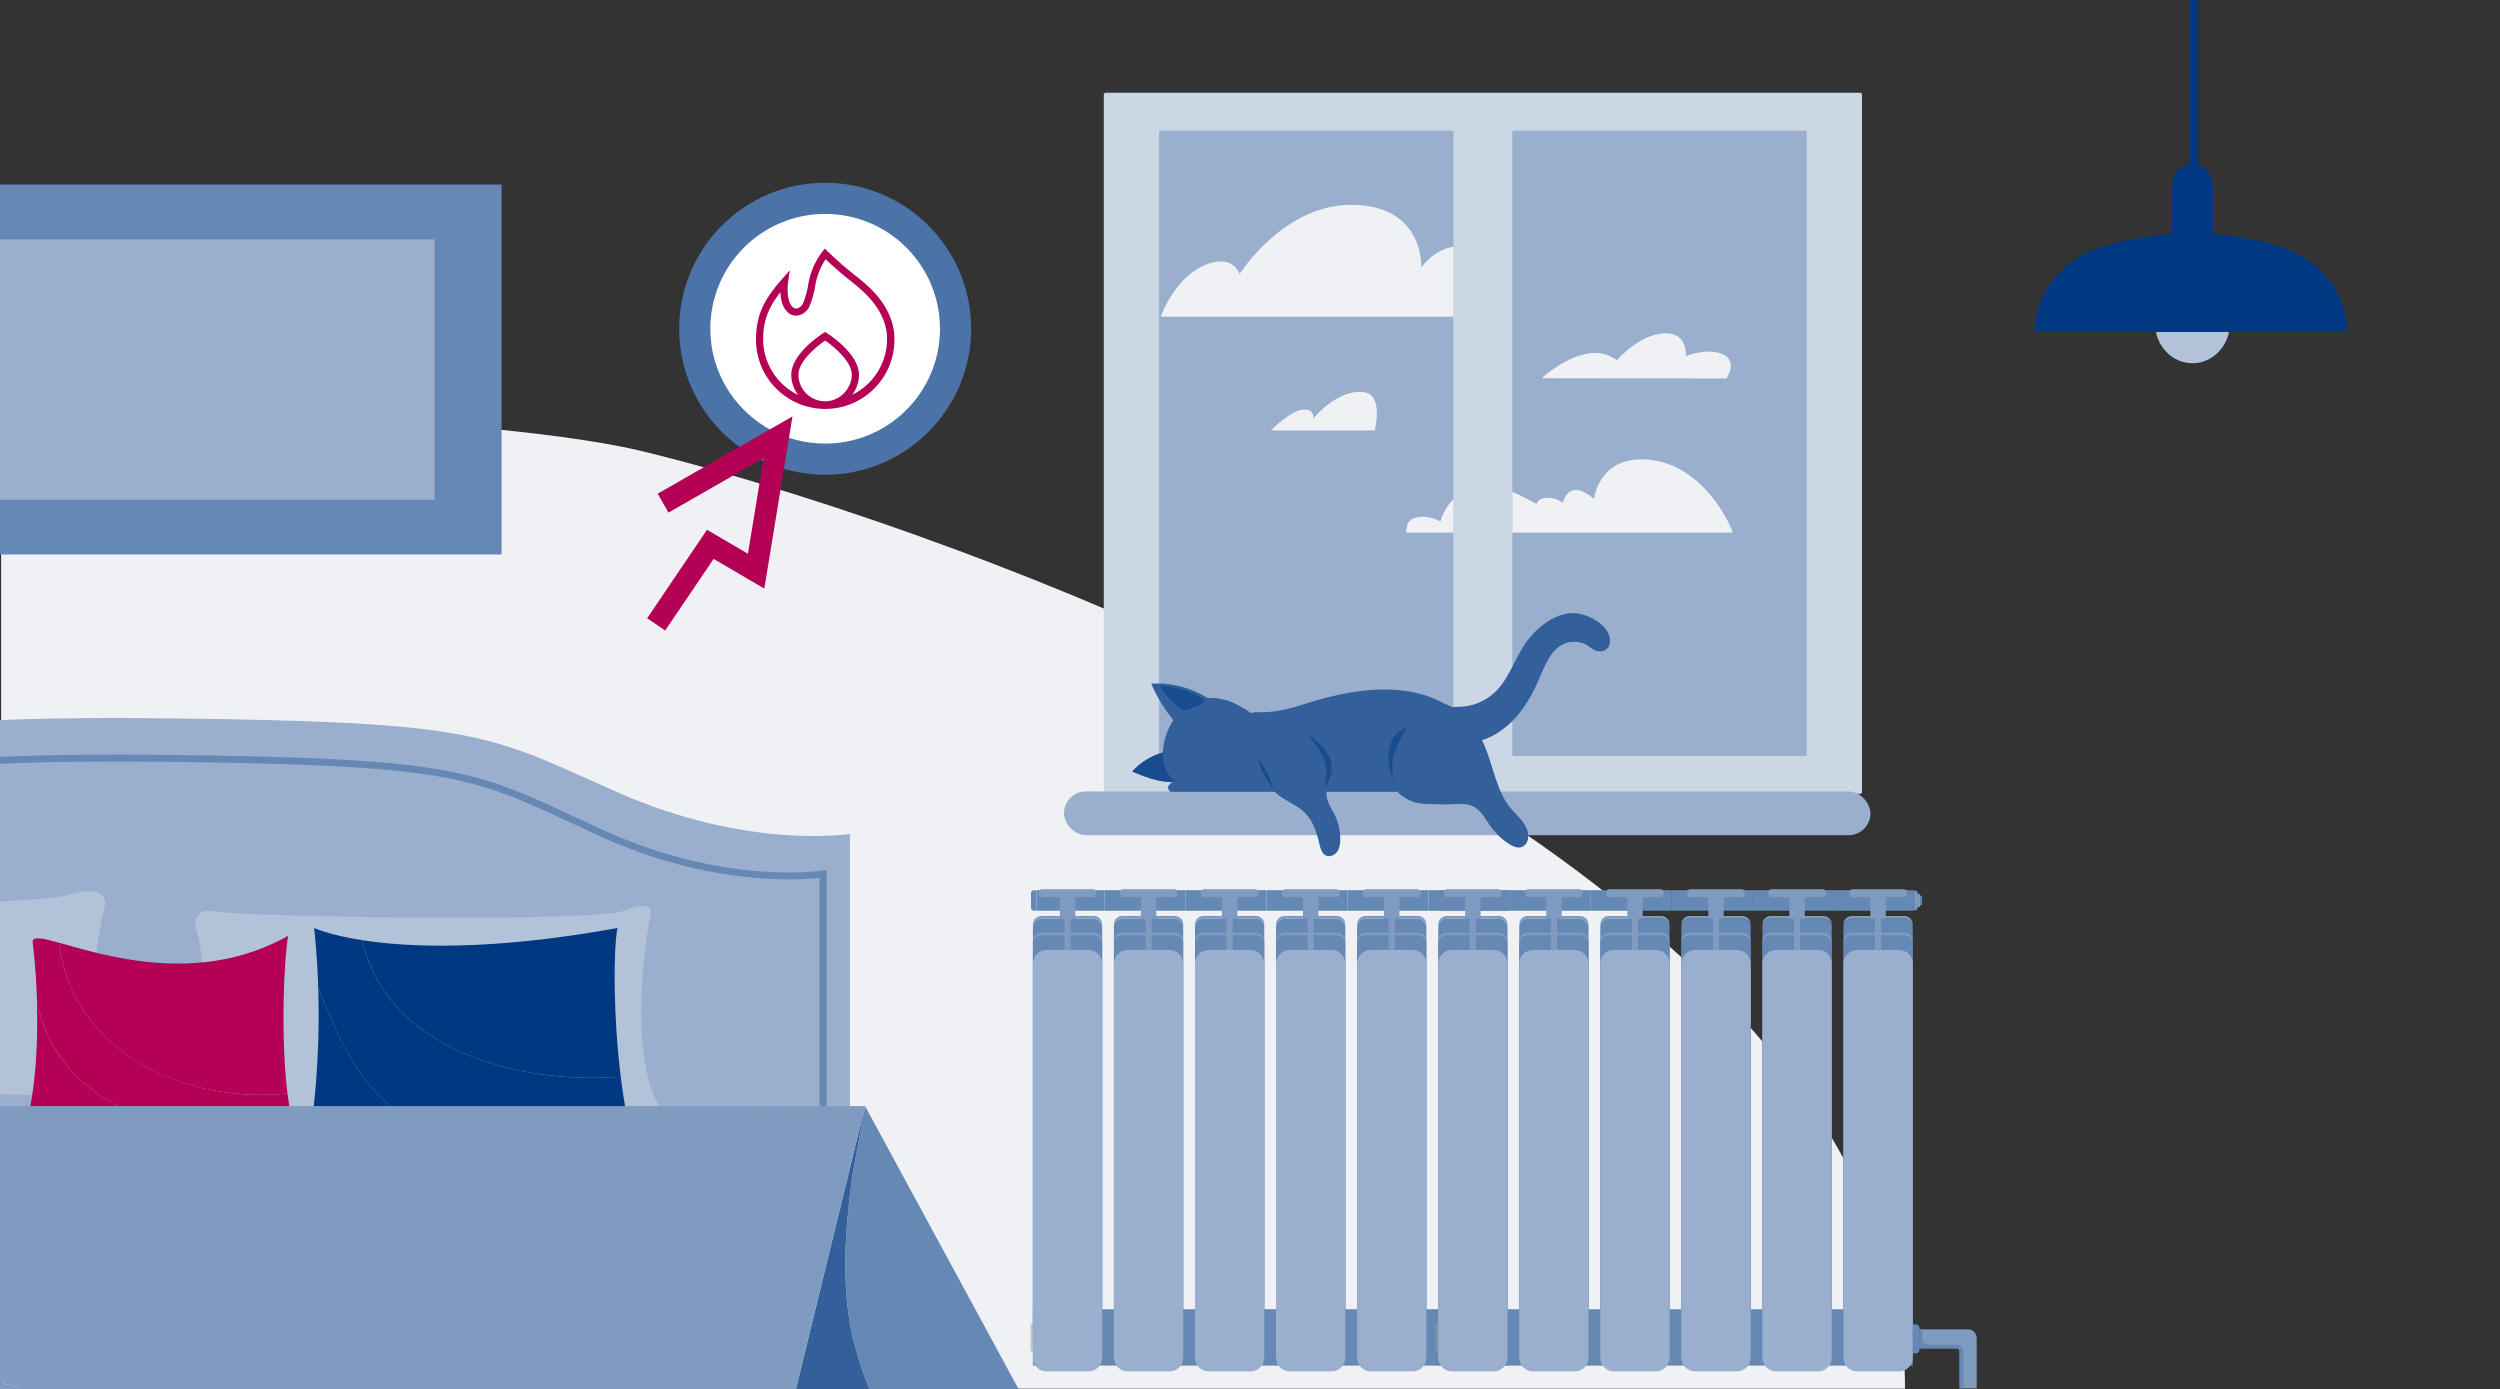 <?xml version="1.0" encoding="UTF-8"?>
<svg xmlns="http://www.w3.org/2000/svg" viewBox="0 0 646 359">
  <rect x="0" y="0" width="646" height="359" fill="#333333" stroke="none"/>
  <defs>
    <style>
      .cls-1 {
        fill: none;
      }

      .cls-2 {
        fill: #003882;
      }

      .cls-3 {
        fill: #99afcd;
      }

      .cls-4 {
        fill: #003882;
      }

      .cls-5 {
        fill: #b2c3d9;
      }

      .cls-6 {
        fill: #7f9bc0;
      }

      .cls-7 {
        fill: #b40055;
      }

      .cls-8 {
        fill: #b40055;
      }

      .cls-9 {
        fill: #33609b;
      }

      .cls-10 {
        fill: #194c8e;
      }

      .cls-11 {
        fill: #ccd7e6;
      }

      .cls-12 {
        fill: #fff;
      }

      .cls-13 {
        fill-rule: evenodd;
      }

      .cls-13, .cls-14 {
        fill: #eff1f4;
      }

      .cls-15 {
        fill: #f2f2f2;
      }

      .cls-16 {
        fill: #4c73a7;
      }

      .cls-17 {
        fill: #6688b4;
      }

      .cls-18 {
        fill: #8ca5a5;
        opacity: .5;
      }
    </style>
  </defs>
  <g id="Ebene_1" data-name="Ebene 1">
    <path class="cls-14" d="M.29,104.51c4.39.08,10.47.21,17.75.4,4.85.13,10.23.28,16,.47,5.05.16,10.39.35,15.93.57,1.54.06,3.1.12,4.66.19,2.92.12,5.9.25,8.91.39.91.04,1.83.09,2.75.13.55.03,1.1.05,1.65.08.17,0,.35.01.52.02,6.71.33,13.55.7,20.37,1.11,1.51.09,3.02.18,4.53.28.11,0,.22.01.33.02,8.44.54,16.8,1.16,24.81,1.86.24.02.48.04.72.06,18.59,1.64,35.22,3.75,46.43,6.43,15.85,3.8,41.56,11.19,71.78,22.02,101.8,36.47,254.82,111.93,254.82,220.29H.29V104.51s0,0,0,0Z"/>
    <g>
      <g>
        <rect class="cls-11" x="285.22" y="23.96" width="195.92" height="181.16" rx=".49" ry=".49" transform="translate(766.36 229.09) rotate(180)"/>
        <g>
          <rect class="cls-3" x="299.5" y="33.76" width="76.07" height="161.58" rx=".27" ry=".27" transform="translate(675.08 229.09) rotate(180)"/>
          <rect class="cls-3" x="390.79" y="33.76" width="76.07" height="161.58" rx=".27" ry=".27" transform="translate(857.64 229.09) rotate(180)"/>
        </g>
        <g>
          <g>
            <path class="cls-13" d="M375.57,128.99c-2.63,2.62-3.37,5.76-3.37,5.76,0,0-2.87-1.64-5.71-1.13-3.15.56-2.98,2.42-3.14,4h12.22"/>
            <path class="cls-13" d="M390.79,137.62h56.92c.23-.17-7.45-19.43-24.24-18.91-10.45.32-11.6,10.24-11.6,10.24,0,0-2.75-2.72-5.19-2.27-2.33.43-2.83,3.3-2.83,3.3,0,0-1.77-1.49-4.14-1.37-2.44.13-2.66,1.65-2.66,1.68,0,0-2.81-1.78-6.26-3.16"/>
          </g>
          <path class="cls-13" d="M398.4,97.73s7.94-7.46,15.1-6.43c2.54.36,4.32,1.79,4.32,1.79,0,0,6.48-7.65,13.53-6.91,4.78.5,4.25,5.86,4.25,5.86,0,0,4.95-2.07,8.96-.74,4.89,1.63,1.59,6.5,1.59,6.5l-47.76-.07Z"/>
          <path class="cls-13" d="M375.57,81.82h-75.62s3.71-10.83,12.45-13.72c6.48-2.14,7.91,2.71,7.91,2.71,0,0,11.52-18.4,29.68-17.87,18.15.53,17.27,16.17,17.27,16.17,0,0,3.25-4.68,8.31-5.34"/>
          <path class="cls-13" d="M328.38,111.23s5.27-5.34,8.5-5.4c3.03-.05,2.44,2.34,2.44,2.34,0,0,6.39-7.87,13.26-6.82,5.02.77,2.65,9.88,2.65,9.88h-26.85Z"/>
        </g>
      </g>
      <rect class="cls-3" x="274.94" y="204.52" width="208.38" height="11.29" rx="5.64" ry="5.64"/>
    </g>
    <g>
      <g>
        <rect class="cls-17" x="266.9" y="338.3" width="122.62" height="14.57" transform="translate(656.42 691.17) rotate(-180)"/>
        <path class="cls-17" d="M369.51,230.03h20.58v5.3h-20.58c-.2,0-.36-.16-.36-.36v-4.58c0-.2.16-.36.36-.36Z" transform="translate(759.25 465.36) rotate(-180)"/>
        <path class="cls-6" d="M390.46,230.17h.22v5.01h-.22c-.2,0-.37-.17-.37-.37v-4.27c0-.2.17-.37.37-.37Z" transform="translate(780.78 465.36) rotate(-180)"/>
        <rect class="cls-6" x="390.69" y="230.91" width=".15" height="3.53" transform="translate(781.53 465.36) rotate(180)"/>
        <g>
          <rect class="cls-17" x="348.21" y="230.03" width="20.94" height="5.3" transform="translate(717.36 465.36) rotate(-180)"/>
          <rect class="cls-6" x="357.63" y="231.81" width="3.99" height="7.19" transform="translate(719.25 470.81) rotate(-180)"/>
          <g>
            <path class="cls-6" d="M350.67,238.85v.7c0-1.2.97-2.17,2.17-2.17h13.56c1.2,0,2.17.97,2.17,2.17v-.7c0-1.2-.97-2.17-2.17-2.17h-13.56c-1.2,0-2.17.97-2.17,2.17Z"/>
            <rect class="cls-17" x="350.67" y="237.39" width="17.9" height="108.19" rx="2.17" ry="2.17"/>
          </g>
          <g>
            <path class="cls-6" d="M350.67,243.19v.7c0-1.2.97-2.17,2.17-2.17h13.56c1.2,0,2.17.97,2.17,2.17v-.7c0-1.2-.97-2.17-2.17-2.17h-13.56c-1.2,0-2.17.97-2.17,2.17Z"/>
            <rect class="cls-17" x="350.67" y="241.73" width="17.9" height="108.19" rx="2.17" ry="2.17"/>
          </g>
          <path class="cls-3" d="M354.23,245.47h10.79c1.96,0,3.56,1.59,3.56,3.56v101.79c0,1.96-1.59,3.56-3.56,3.56h-10.79c-1.96,0-3.56-1.59-3.56-3.56v-101.79c0-1.96,1.59-3.56,3.56-3.56Z" transform="translate(719.25 599.84) rotate(-180)"/>
          <rect class="cls-6" x="358.83" y="230.97" width="1.59" height="14.5" transform="translate(719.25 476.44) rotate(-180)"/>
          <path class="cls-6" d="M353.02,229.77h13.21c.47,0,.85.38.85.85v.38c0,.47-.38.85-.85.85h-13.21c-.47,0-.85-.38-.85-.85v-.38c0-.47.38-.85.85-.85Z" transform="translate(719.25 461.62) rotate(-180)"/>
        </g>
        <g>
          <rect class="cls-17" x="327.26" y="230.03" width="20.94" height="5.3" transform="translate(675.47 465.36) rotate(-180)"/>
          <rect class="cls-6" x="336.68" y="231.81" width="3.99" height="7.19" transform="translate(677.36 470.81) rotate(-180)"/>
          <g>
            <path class="cls-6" d="M329.73,238.85v.7c0-1.2.97-2.17,2.17-2.17h13.56c1.2,0,2.17.97,2.17,2.17v-.7c0-1.2-.97-2.17-2.17-2.17h-13.56c-1.2,0-2.17.97-2.17,2.17Z"/>
            <rect class="cls-17" x="329.73" y="237.39" width="17.9" height="108.19" rx="2.17" ry="2.17"/>
          </g>
          <g>
            <path class="cls-6" d="M329.73,243.19v.7c0-1.2.97-2.17,2.17-2.17h13.56c1.2,0,2.17.97,2.17,2.17v-.7c0-1.2-.97-2.17-2.17-2.17h-13.56c-1.2,0-2.17.97-2.17,2.17Z"/>
            <rect class="cls-17" x="329.73" y="241.73" width="17.9" height="108.19" rx="2.17" ry="2.17"/>
          </g>
          <path class="cls-3" d="M333.29,245.47h10.79c1.96,0,3.56,1.59,3.56,3.56v101.79c0,1.96-1.59,3.56-3.56,3.56h-10.79c-1.96,0-3.56-1.59-3.56-3.56v-101.79c0-1.96,1.59-3.56,3.56-3.56Z" transform="translate(677.36 599.84) rotate(-180)"/>
          <rect class="cls-6" x="337.88" y="230.97" width="1.59" height="14.5" transform="translate(677.36 476.44) rotate(-180)"/>
          <path class="cls-6" d="M332.07,229.77h13.21c.47,0,.85.38.85.85v.38c0,.47-.38.85-.85.85h-13.21c-.47,0-.85-.38-.85-.85v-.38c0-.47.38-.85.85-.85Z" transform="translate(677.36 461.62) rotate(-180)"/>
        </g>
        <g>
          <rect class="cls-17" x="306.32" y="230.03" width="20.94" height="5.3" transform="translate(633.58 465.36) rotate(-180)"/>
          <rect class="cls-6" x="315.74" y="231.81" width="3.99" height="7.19" transform="translate(635.47 470.81) rotate(-180)"/>
          <g>
            <path class="cls-6" d="M308.79,238.85v.7c0-1.2.97-2.17,2.17-2.17h13.56c1.2,0,2.17.97,2.17,2.17v-.7c0-1.2-.97-2.17-2.17-2.17h-13.56c-1.2,0-2.17.97-2.17,2.17Z"/>
            <path class="cls-17" d="M310.96,237.39h13.56c1.2,0,2.17.97,2.17,2.17v103.86c0,1.2-.97,2.17-2.17,2.17h-13.56c-1.2,0-2.17-.97-2.17-2.17v-103.86c0-1.2.97-2.17,2.17-2.17Z"/>
          </g>
          <g>
            <path class="cls-6" d="M308.79,243.19v.7c0-1.2.97-2.17,2.17-2.17h13.56c1.2,0,2.17.97,2.17,2.17v-.7c0-1.2-.97-2.17-2.17-2.17h-13.56c-1.2,0-2.17.97-2.17,2.17Z"/>
            <path class="cls-17" d="M310.96,241.73h13.56c1.2,0,2.17.97,2.17,2.17v103.86c0,1.2-.97,2.17-2.17,2.17h-13.56c-1.2,0-2.17-.97-2.17-2.17v-103.86c0-1.2.97-2.17,2.17-2.17Z"/>
          </g>
          <path class="cls-3" d="M312.34,245.47h10.79c1.96,0,3.56,1.59,3.56,3.56v101.79c0,1.96-1.59,3.56-3.56,3.56h-10.79c-1.96,0-3.56-1.59-3.56-3.56v-101.79c0-1.96,1.59-3.56,3.56-3.56Z" transform="translate(635.47 599.84) rotate(-180)"/>
          <rect class="cls-6" x="316.94" y="230.97" width="1.59" height="14.5" transform="translate(635.47 476.44) rotate(-180)"/>
          <path class="cls-6" d="M311.13,229.77h13.21c.47,0,.85.38.85.85v.38c0,.47-.38.85-.85.85h-13.21c-.47,0-.85-.38-.85-.85v-.38c0-.47.38-.85.85-.85Z" transform="translate(635.47 461.62) rotate(-180)"/>
        </g>
        <g>
          <rect class="cls-17" x="285.38" y="230.03" width="20.94" height="5.3" transform="translate(591.7 465.36) rotate(-180)"/>
          <rect class="cls-6" x="294.8" y="231.81" width="3.99" height="7.19" transform="translate(593.59 470.81) rotate(-180)"/>
          <g>
            <path class="cls-6" d="M287.84,238.85v.7c0-1.2.97-2.17,2.17-2.17h13.56c1.2,0,2.17.97,2.17,2.17v-.7c0-1.2-.97-2.17-2.17-2.17h-13.56c-1.2,0-2.17.97-2.17,2.17Z"/>
            <path class="cls-17" d="M290.01,237.39h13.56c1.2,0,2.17.97,2.17,2.17v103.86c0,1.2-.97,2.17-2.17,2.17h-13.56c-1.2,0-2.17-.97-2.17-2.17v-103.86c0-1.2.97-2.17,2.17-2.17Z"/>
          </g>
          <g>
            <path class="cls-6" d="M287.84,243.19v.7c0-1.2.97-2.17,2.17-2.17h13.56c1.2,0,2.17.97,2.17,2.17v-.7c0-1.2-.97-2.17-2.17-2.17h-13.56c-1.2,0-2.17.97-2.17,2.17Z"/>
            <path class="cls-17" d="M290.01,241.73h13.56c1.2,0,2.17.97,2.17,2.17v103.86c0,1.2-.97,2.17-2.17,2.17h-13.56c-1.2,0-2.17-.97-2.17-2.17v-103.86c0-1.2.97-2.17,2.17-2.17Z"/>
          </g>
          <path class="cls-3" d="M291.4,245.47h10.79c1.96,0,3.56,1.59,3.56,3.56v101.79c0,1.96-1.59,3.56-3.56,3.56h-10.79c-1.96,0-3.56-1.59-3.56-3.56v-101.79c0-1.96,1.59-3.56,3.56-3.56Z" transform="translate(593.59 599.84) rotate(-180)"/>
          <rect class="cls-6" x="296" y="230.97" width="1.59" height="14.5" transform="translate(593.59 476.44) rotate(-180)"/>
          <path class="cls-6" d="M290.19,229.77h13.21c.47,0,.85.38.85.85v.38c0,.47-.38.85-.85.85h-13.21c-.47,0-.85-.38-.85-.85v-.38c0-.47.38-.85.85-.85Z" transform="translate(593.59 461.62) rotate(-180)"/>
        </g>
        <g>
          <rect class="cls-17" x="267.88" y="230.03" width="17.49" height="5.3" transform="translate(553.26 465.36) rotate(-180)"/>
          <rect class="cls-6" x="273.85" y="231.81" width="3.99" height="7.19" transform="translate(551.7 470.81) rotate(-180)"/>
          <g>
            <path class="cls-6" d="M266.9,238.85v.7c0-1.2.97-2.17,2.17-2.17h13.56c1.2,0,2.17.97,2.17,2.17v-.7c0-1.2-.97-2.17-2.17-2.17h-13.56c-1.2,0-2.17.97-2.17,2.17Z"/>
            <rect class="cls-17" x="266.9" y="237.39" width="17.9" height="108.19" rx="2.17" ry="2.17"/>
          </g>
          <g>
            <path class="cls-6" d="M266.9,243.19v.7c0-1.2.97-2.17,2.17-2.17h13.56c1.2,0,2.17.97,2.17,2.17v-.7c0-1.2-.97-2.17-2.17-2.17h-13.56c-1.2,0-2.17.97-2.17,2.17Z"/>
            <rect class="cls-17" x="266.9" y="241.73" width="17.9" height="108.19" rx="2.17" ry="2.17"/>
          </g>
          <path class="cls-3" d="M270.46,245.47h10.79c1.96,0,3.56,1.59,3.56,3.56v101.79c0,1.96-1.59,3.56-3.56,3.56h-10.79c-1.96,0-3.56-1.59-3.56-3.56v-101.79c0-1.96,1.59-3.56,3.56-3.56Z" transform="translate(551.7 599.84) rotate(-180)"/>
          <rect class="cls-6" x="275.05" y="230.97" width="1.59" height="14.5" transform="translate(551.7 476.44) rotate(-180)"/>
          <path class="cls-6" d="M269.24,229.77h13.21c.47,0,.85.38.85.85v.38c0,.47-.38.85-.85.85h-13.21c-.47,0-.85-.38-.85-.85v-.38c0-.47.38-.85.85-.85Z" transform="translate(551.7 461.62) rotate(-180)"/>
        </g>
        <path class="cls-18" d="M266.22,341.93h.36c.18,0,.32.14.32.32v6.66c0,.18-.14.32-.32.32h-.36v-7.3h0Z" transform="translate(533.12 691.17) rotate(-180)"/>
        <path class="cls-15" d="M264.49,342.23h.88c.47,0,.85.38.85.85v5c0,.47-.38.85-.85.85h-.88v-6.7h0Z" transform="translate(530.71 691.17) rotate(-180)"/>
        <path class="cls-17" d="M389.52,342.23h.84c.5,0,.9.4.9.9v5.68c0,.5-.4.9-.9.9h-.84v-7.48h0Z"/>
        <path class="cls-17" d="M266.42,230.05h.69c.37,0,.67.3.67.67v3.92c0,.37-.3.67-.67.67h-.69v-5.26h0Z" transform="translate(534.19 465.36) rotate(-180)"/>
        <rect class="cls-6" x="390.09" y="230.17" width=".12" height="5.01" transform="translate(780.31 465.36) rotate(-180)"/>
        <rect class="cls-17" x="267.78" y="230.03" width=".11" height="5.3" transform="translate(535.66 465.36) rotate(180)"/>
      </g>
      <g>
        <rect class="cls-17" x="371.64" y="338.3" width="122.62" height="14.57" transform="translate(865.89 691.17) rotate(-180)"/>
        <path class="cls-17" d="M474.25,230.03h20.58v5.3h-20.58c-.2,0-.36-.16-.36-.36v-4.58c0-.2.16-.36.36-.36Z" transform="translate(968.72 465.36) rotate(-180)"/>
        <rect class="cls-6" x="483.31" y="231.81" width="3.99" height="7.19" transform="translate(970.61 470.82) rotate(-180)"/>
        <g>
          <path class="cls-6" d="M476.35,238.86v.7c0-1.2.97-2.17,2.17-2.17h13.56c1.2,0,2.17.97,2.17,2.17v-.7c0-1.2-.97-2.17-2.17-2.17h-13.56c-1.2,0-2.17.97-2.17,2.17Z"/>
          <rect class="cls-17" x="476.35" y="237.39" width="17.9" height="108.19" rx="2.17" ry="2.17"/>
        </g>
        <g>
          <path class="cls-6" d="M476.35,243.19v.7c0-1.2.97-2.17,2.17-2.17h13.56c1.2,0,2.17.97,2.17,2.17v-.7c0-1.2-.97-2.17-2.17-2.17h-13.56c-1.2,0-2.17.97-2.17,2.17Z"/>
          <rect class="cls-17" x="476.35" y="241.73" width="17.9" height="108.19" rx="2.17" ry="2.17"/>
        </g>
        <path class="cls-3" d="M479.91,245.47h10.79c1.96,0,3.56,1.59,3.56,3.56v101.79c0,1.96-1.59,3.56-3.56,3.56h-10.79c-1.96,0-3.56-1.59-3.56-3.56v-101.79c0-1.96,1.59-3.56,3.56-3.56Z" transform="translate(970.61 599.84) rotate(-180)"/>
        <rect class="cls-6" x="484.51" y="230.97" width="1.59" height="14.5" transform="translate(970.61 476.44) rotate(-180)"/>
        <path class="cls-6" d="M478.7,229.77h13.21c.47,0,.85.38.85.85v.38c0,.47-.38.85-.85.85h-13.21c-.47,0-.85-.38-.85-.85v-.38c0-.47.38-.85.85-.85Z" transform="translate(970.61 461.62) rotate(-180)"/>
        <g>
          <path class="cls-6" d="M495.2,230.18h.22v5.01h-.22c-.2,0-.37-.17-.37-.37v-4.27c0-.2.17-.37.37-.37Z" transform="translate(990.26 465.36) rotate(-180)"/>
          <path class="cls-6" d="M495.84,230.92h.3v3.53h-.3c-.23,0-.41-.18-.41-.41v-2.71c0-.23.18-.41.41-.41Z" transform="translate(991.57 465.36) rotate(-180)"/>
          <path class="cls-17" d="M496.44,231.43h.22v2.51h-.22c-.16,0-.29-.13-.29-.29v-1.93c0-.16.13-.29.29-.29Z" transform="translate(992.81 465.36) rotate(-180)"/>
        </g>
        <rect class="cls-6" x="495.43" y="230.92" width=".15" height="3.53" transform="translate(991 465.36) rotate(180)"/>
        <g>
          <rect class="cls-17" x="452.94" y="230.03" width="20.94" height="5.3" transform="translate(926.83 465.36) rotate(-180)"/>
          <rect class="cls-6" x="462.36" y="231.81" width="3.99" height="7.19" transform="translate(928.72 470.82) rotate(-180)"/>
          <g>
            <path class="cls-6" d="M455.41,238.86v.7c0-1.2.97-2.17,2.17-2.17h13.56c1.2,0,2.17.97,2.17,2.17v-.7c0-1.2-.97-2.17-2.17-2.17h-13.56c-1.2,0-2.17.97-2.17,2.17Z"/>
            <rect class="cls-17" x="455.41" y="237.39" width="17.9" height="108.19" rx="2.17" ry="2.17"/>
          </g>
          <g>
            <path class="cls-6" d="M455.41,243.19v.7c0-1.2.97-2.17,2.17-2.17h13.56c1.2,0,2.17.97,2.17,2.17v-.7c0-1.2-.97-2.17-2.17-2.17h-13.56c-1.2,0-2.17.97-2.17,2.17Z"/>
            <rect class="cls-17" x="455.41" y="241.73" width="17.9" height="108.19" rx="2.17" ry="2.17"/>
          </g>
          <path class="cls-3" d="M458.97,245.47h10.79c1.96,0,3.56,1.59,3.56,3.56v101.79c0,1.96-1.59,3.56-3.56,3.56h-10.79c-1.96,0-3.56-1.59-3.56-3.56v-101.79c0-1.96,1.59-3.56,3.56-3.56Z" transform="translate(928.72 599.84) rotate(-180)"/>
          <rect class="cls-6" x="463.56" y="230.97" width="1.59" height="14.5" transform="translate(928.72 476.44) rotate(-180)"/>
          <path class="cls-6" d="M457.75,229.77h13.21c.47,0,.85.38.85.85v.38c0,.47-.38.85-.85.85h-13.21c-.47,0-.85-.38-.85-.85v-.38c0-.47.38-.85.85-.85Z" transform="translate(928.72 461.62) rotate(-180)"/>
        </g>
        <g>
          <rect class="cls-17" x="432" y="230.03" width="20.94" height="5.3" transform="translate(884.95 465.36) rotate(-180)"/>
          <rect class="cls-6" x="441.42" y="231.81" width="3.99" height="7.19" transform="translate(886.83 470.82) rotate(-180)"/>
          <g>
            <path class="cls-6" d="M434.47,238.86v.7c0-1.2.97-2.17,2.17-2.17h13.56c1.2,0,2.17.97,2.17,2.17v-.7c0-1.2-.97-2.17-2.17-2.17h-13.56c-1.2,0-2.17.97-2.17,2.17Z"/>
            <rect class="cls-17" x="434.47" y="237.39" width="17.9" height="108.19" rx="2.17" ry="2.17"/>
          </g>
          <g>
            <path class="cls-6" d="M434.47,243.19v.7c0-1.2.97-2.17,2.17-2.17h13.56c1.2,0,2.17.97,2.17,2.17v-.7c0-1.2-.97-2.17-2.17-2.17h-13.56c-1.2,0-2.17.97-2.17,2.17Z"/>
            <rect class="cls-17" x="434.47" y="241.73" width="17.9" height="108.19" rx="2.17" ry="2.17"/>
          </g>
          <path class="cls-3" d="M438.02,245.47h10.79c1.96,0,3.56,1.59,3.56,3.56v101.79c0,1.96-1.59,3.56-3.56,3.56h-10.79c-1.96,0-3.56-1.59-3.56-3.56v-101.79c0-1.96,1.59-3.56,3.56-3.56Z" transform="translate(886.83 599.84) rotate(-180)"/>
          <rect class="cls-6" x="442.62" y="230.97" width="1.59" height="14.5" transform="translate(886.83 476.44) rotate(-180)"/>
          <path class="cls-6" d="M436.81,229.77h13.21c.47,0,.85.38.85.85v.38c0,.47-.38.85-.85.85h-13.21c-.47,0-.85-.38-.85-.85v-.38c0-.47.38-.85.85-.85Z" transform="translate(886.83 461.62) rotate(-180)"/>
        </g>
        <g>
          <rect class="cls-17" x="411.06" y="230.03" width="20.94" height="5.3" transform="translate(843.06 465.36) rotate(-180)"/>
          <rect class="cls-6" x="420.48" y="231.81" width="3.99" height="7.19" transform="translate(844.95 470.82) rotate(-180)"/>
          <g>
            <path class="cls-6" d="M413.52,238.86v.7c0-1.2.97-2.17,2.17-2.17h13.56c1.2,0,2.17.97,2.17,2.17v-.7c0-1.2-.97-2.17-2.17-2.17h-13.56c-1.2,0-2.17.97-2.17,2.17Z"/>
            <path class="cls-17" d="M415.69,237.39h13.56c1.2,0,2.17.97,2.17,2.17v103.86c0,1.2-.97,2.17-2.17,2.17h-13.56c-1.2,0-2.17-.97-2.17-2.17v-103.86c0-1.2.97-2.17,2.17-2.17Z"/>
          </g>
          <g>
            <path class="cls-6" d="M413.52,243.19v.7c0-1.2.97-2.17,2.17-2.17h13.56c1.2,0,2.17.97,2.17,2.17v-.7c0-1.2-.97-2.17-2.17-2.17h-13.56c-1.2,0-2.17.97-2.17,2.17Z"/>
            <path class="cls-17" d="M415.69,241.73h13.56c1.2,0,2.17.97,2.17,2.17v103.86c0,1.2-.97,2.17-2.17,2.17h-13.56c-1.2,0-2.17-.97-2.17-2.17v-103.86c0-1.2.97-2.17,2.17-2.17Z"/>
          </g>
          <path class="cls-3" d="M417.08,245.47h10.79c1.96,0,3.56,1.59,3.56,3.56v101.79c0,1.96-1.59,3.56-3.56,3.56h-10.79c-1.96,0-3.56-1.59-3.56-3.56v-101.79c0-1.96,1.59-3.56,3.56-3.56Z" transform="translate(844.95 599.84) rotate(-180)"/>
          <rect class="cls-6" x="421.68" y="230.97" width="1.59" height="14.5" transform="translate(844.95 476.44) rotate(-180)"/>
          <path class="cls-6" d="M415.87,229.77h13.21c.47,0,.85.38.85.85v.38c0,.47-.38.85-.85.85h-13.21c-.47,0-.85-.38-.85-.85v-.38c0-.47.38-.85.85-.85Z" transform="translate(844.95 461.62) rotate(-180)"/>
        </g>
        <g>
          <rect class="cls-17" x="390.11" y="230.03" width="20.94" height="5.3" transform="translate(801.17 465.36) rotate(-180)"/>
          <rect class="cls-6" x="399.53" y="231.81" width="3.99" height="7.19" transform="translate(803.06 470.82) rotate(-180)"/>
          <g>
            <path class="cls-6" d="M392.58,238.86v.7c0-1.2.97-2.17,2.17-2.17h13.56c1.2,0,2.17.97,2.17,2.17v-.7c0-1.2-.97-2.17-2.17-2.17h-13.56c-1.2,0-2.17.97-2.17,2.17Z"/>
            <rect class="cls-17" x="392.58" y="237.39" width="17.9" height="108.19" rx="2.17" ry="2.17"/>
          </g>
          <g>
            <path class="cls-6" d="M392.58,243.19v.7c0-1.2.97-2.17,2.17-2.17h13.56c1.2,0,2.17.97,2.17,2.17v-.7c0-1.2-.97-2.17-2.17-2.17h-13.56c-1.2,0-2.17.97-2.17,2.17Z"/>
            <path class="cls-17" d="M394.75,241.73h13.56c1.2,0,2.17.97,2.17,2.17v103.86c0,1.2-.97,2.17-2.17,2.17h-13.56c-1.2,0-2.17-.97-2.17-2.17v-103.86c0-1.2.97-2.17,2.17-2.17Z"/>
          </g>
          <path class="cls-3" d="M396.14,245.47h10.79c1.96,0,3.56,1.59,3.56,3.56v101.79c0,1.96-1.59,3.56-3.56,3.56h-10.79c-1.96,0-3.56-1.59-3.56-3.56v-101.79c0-1.96,1.59-3.56,3.56-3.56Z" transform="translate(803.06 599.84) rotate(-180)"/>
          <rect class="cls-6" x="400.73" y="230.97" width="1.59" height="14.5" transform="translate(803.06 476.44) rotate(-180)"/>
          <path class="cls-6" d="M394.92,229.77h13.21c.47,0,.85.38.85.85v.38c0,.47-.38.85-.85.85h-13.21c-.47,0-.85-.38-.85-.85v-.38c0-.47.38-.85.85-.85Z" transform="translate(803.06 461.62) rotate(-180)"/>
        </g>
        <g>
          <rect class="cls-17" x="372.62" y="230.03" width="17.49" height="5.3" transform="translate(762.73 465.36) rotate(-180)"/>
          <rect class="cls-6" x="378.59" y="231.81" width="3.99" height="7.19" transform="translate(761.17 470.82) rotate(-180)"/>
          <g>
            <path class="cls-6" d="M371.64,238.86v.7c0-1.2.97-2.17,2.17-2.17h13.56c1.2,0,2.17.97,2.17,2.17v-.7c0-1.2-.97-2.17-2.17-2.17h-13.56c-1.2,0-2.17.97-2.17,2.17Z"/>
            <rect class="cls-17" x="371.64" y="237.39" width="17.9" height="108.19" rx="2.17" ry="2.17"/>
          </g>
          <g>
            <path class="cls-6" d="M371.64,243.19v.7c0-1.2.97-2.17,2.17-2.17h13.56c1.2,0,2.17.97,2.17,2.17v-.7c0-1.2-.97-2.17-2.17-2.17h-13.56c-1.2,0-2.17.97-2.17,2.17Z"/>
            <rect class="cls-17" x="371.64" y="241.73" width="17.9" height="108.19" rx="2.17" ry="2.17"/>
          </g>
          <path class="cls-3" d="M375.19,245.47h10.79c1.96,0,3.56,1.59,3.56,3.56v101.79c0,1.96-1.59,3.56-3.56,3.56h-10.79c-1.96,0-3.56-1.59-3.56-3.56v-101.79c0-1.96,1.59-3.56,3.56-3.56Z" transform="translate(761.17 599.84) rotate(-180)"/>
          <rect class="cls-6" x="379.79" y="230.97" width="1.59" height="14.5" transform="translate(761.17 476.44) rotate(-180)"/>
          <path class="cls-6" d="M373.98,229.77h13.21c.47,0,.85.38.85.85v.38c0,.47-.38.85-.85.85h-13.21c-.47,0-.85-.38-.85-.85v-.38c0-.47.38-.85.85-.85Z" transform="translate(761.17 461.62) rotate(-180)"/>
        </g>
        <path class="cls-18" d="M370.96,341.93h.36c.18,0,.32.14.32.32v6.66c0,.18-.14.32-.32.32h-.36v-7.3h0Z" transform="translate(742.59 691.17) rotate(-180)"/>
        <g>
          <path class="cls-17" d="M494.25,342.24h.84c.5,0,.9.4.9.9v5.68c0,.5-.4.9-.9.9h-.84v-7.48h0Z"/>
          <g>
            <path class="cls-6" d="M495.99,343.51v4.92s9.62,0,9.62,0c.41,0,.75.38.75.84v9.48s4.42,0,4.42,0v-12.88c0-1.3-.95-2.36-2.11-2.36h-12.68Z"/>
            <path class="cls-17" d="M495.99,343.51v4.92s9.62,0,9.62,0c.41,0,.75.38.75.84v9.48s.97,0,.97,0v-9.43c0-1.04-.76-1.88-1.69-1.88h-7.22c-.98,0-1.78-.89-1.78-1.99v-1.95s-.66,0-.66,0Z"/>
          </g>
        </g>
        <path class="cls-17" d="M371.15,230.05h.69c.37,0,.67.3.67.67v3.92c0,.37-.3.67-.67.67h-.69v-5.26h0Z" transform="translate(743.67 465.36) rotate(-180)"/>
        <rect class="cls-6" x="494.83" y="230.18" width=".12" height="5.01" transform="translate(989.78 465.36) rotate(180)"/>
        <rect class="cls-17" x="372.51" y="230.03" width=".11" height="5.3" transform="translate(745.13 465.36) rotate(180)"/>
      </g>
    </g>
    <g>
      <path class="cls-17" d="M263.24,359.01h-38.57c-.02-.06-.05-.11-.07-.17-1.78-4.39-3.23-8.93-4.36-13.59-2.94-13.84-1.82-27.49-.07-41.07l3.36-18.37,39.62,73.03.09.17Z"/>
      <path class="cls-9" d="M224.67,359.01h-18.76l.05-.17,14.21-54.66c-1.75,13.58-2.87,27.23.07,41.07,1.13,4.66,2.58,9.2,4.36,13.59.02.06.05.11.07.17Z"/>
      <polygon class="cls-9" points="223.53 285.81 220.17 304.18 210.16 358.84 210.13 359.01 205.64 359.01 205.68 358.84 223.53 285.81"/>
      <path class="cls-3" d="M219.61,215.49v70.35l-6.05.04h-1.79s-41.28.27-41.28.27l-8.9.06-59.84.38-20.78.13-6.05.04-26.66.17-15.1.09-25.59.17h-2.4s-5.48.05-5.48.05v-101.16c1.78-.08,3.6-.14,5.48-.2,10.77-.34,23.22-.42,37.83-.26,81.69.89,82.84,4.18,116.59,19.12,33.75,14.93,60.02,10.75,60.02,10.75Z"/>
      <path class="cls-17" d="M212.52,224.95c-.25.04-25.35,3.96-57.17-10.69-2.33-1.07-4.5-2.08-6.55-3.04-26.51-12.38-32.81-15.32-105.89-16.16-14.61-.16-27.04-.06-37.74.31-1.67.06-3.3.12-4.88.2-.2,0-.4.02-.6.03v1.79c.2-.01.4-.02.6-.03,1.58-.08,3.21-.14,4.88-.2,10.69-.37,23.1-.47,37.72-.31,72.69.83,78.92,3.74,105.15,16,2.05.95,4.22,1.97,6.56,3.04,28.64,13.19,52.05,11.53,57.17,10.96v68.44l-206.6,1.37-4.88.03H-.31v1.79H.29l4.88-.03,207.5-1.37h.89v-72.31l-1.04.18Z"/>
      <path class="cls-5" d="M168.2,235.55s-7.58,37.85,3.54,52.46c0,0,2.53,3.83-4.55,2.87s-106.56-1.37-114.89.15c-8.33,1.52-2.78-6.38-2.78-6.38,0,0,5.55-22.28,1.77-42.64,0,0-3.53-7.91,4.55-6.47,8.08,1.44,97.97,2.76,105.3-.17,7.32-2.94,7.07.17,7.07.17Z"/>
      <path class="cls-5" d="M25.78,283.01c-.75.38-1.8.54-3.26.35-1.45-.19-6.7-.34-14.18-.46-1.02,0-2.07-.03-3.17-.04-1.74-.03-3.57-.05-5.48-.07v-49.84c1.94-.1,3.77-.2,5.48-.3,6.23-.4,10.78-.88,12.58-1.42,10.33-3.11,9.43,2.39,9.43,2.39,0,0-1.36,5.34-2.33,12.58-.75,5.5-1.27,12.1-.8,18.27.35,4.73,1.28,9.21,3.13,12.76,0,0,1.43,4.39-1.4,5.78Z"/>
      <path class="cls-4" d="M93.65,242.95c11.94,1.86,33.05,2.81,65.9-3.15-1.11,5.94-1.07,22.97.85,38.43-26.52,2.13-60.45-7.03-66.75-35.27Z"/>
      <path class="cls-4" d="M82.24,255.41c.31,10.39.02,24.9-2.5,40.19,7.82-2.64,19.41-3.54,31.53-3.56-3.99-1.57-7.72-3.68-10.92-6.68-9.08-7.84-13.6-19.11-18.11-29.95Z"/>
      <path class="cls-4" d="M160.39,278.22c-26.52,2.13-60.45-7.03-66.75-35.27-8.63-1.34-12.47-3.15-12.47-3.15,0,0,.78,6.07,1.06,15.61,4.51,10.84,9.02,22.11,18.11,29.95,3.2,3,6.93,5.1,10.92,6.68,22.8-.03,47.48,3.06,52.48,3.56-1.46-4.94-2.56-11.02-3.35-17.37Z"/>
      <path class="cls-7" d="M15.2,243.58c11.55,3.19,36.06,11.27,59.27-1.77-1.05,5.29-2.03,25.95-.19,40.73-26.21,2.8-55.53-10.44-59.07-38.96Z"/>
      <path class="cls-7" d="M9.54,258.69c.3,9.75-.11,22.51-3.1,33.23,7.94-2.54,20.57-3.03,32.95-2.7-14.82-4.12-26.94-14.74-29.85-30.53Z"/>
      <path class="cls-7" d="M74.28,282.54c-26.21,2.8-55.53-10.44-59.07-38.96-4.28-1.18-6.78-1.69-6.78-.2,0,0,.86,6.39,1.13,15.31,2.91,15.78,15.03,26.41,29.85,30.53,16.77.44,33.09,2.36,36.74,2.7-.81-2.59-1.42-5.81-1.86-9.38Z"/>
      <path class="cls-6" d="M223.53,285.81l-17.85,73.03-.05.17H6.4c-.22-.05-.43-.11-.64-.17-.2-.05-.39-.11-.59-.16-1.64-.45-3.26-.91-4.88-1.39-.2-.05-.4-.11-.6-.17v-71.31h223.84Z"/>
      <path class="cls-6" d="M6.4,359.01H-.31v-1.89c.2.06.4.12.6.17,1.62.48,3.24.94,4.88,1.39.2.05.39.11.59.16.21.06.42.12.64.17Z"/>
    </g>
    <rect class="cls-17" x="-.31" y="47.69" width="129.92" height="95.58"/>
    <rect class="cls-3" x="-.31" y="61.84" width="112.59" height="67.29"/>
    <g>
      <g>
        <circle class="cls-16" cx="213.22" cy="84.95" r="37.72"/>
        <circle class="cls-12" cx="213.22" cy="84.95" r="29.67"/>
        <polygon class="cls-8" points="175.18 131.06 197.32 118.37 193.27 143.09 182.69 136.9 167.22 159.76 171.88 162.91 184.4 144.42 197.5 152.09 204.78 107.6 169.94 127.57 172.74 132.46 175.18 131.06"/>
      </g>
      <path id="Flamme" class="cls-8" d="M221.3,71.44c-2.59-2.03-5.07-4.2-7.44-6.48l-.73-.73-.64.81c-1.77,2.33-2.99,5.04-3.55,7.92-.26,1.92-.77,3.8-1.5,5.6-.32.57-.86.98-1.49,1.15-.43.06-.86-.09-1.16-.41-1.5-1.34-1.35-5.04-1.16-6.36l.44-3.07-2.05,2.32c-4.22,4.78-6.67,8.84-6.67,15.46-.07,9.88,7.87,17.94,17.75,18.02,9.88.07,17.94-7.87,18.02-17.75v-.26c0-7.69-5.59-12.94-9.78-16.22h-.01s0,0,0,0ZM206.32,96.79c0-3.39,4.59-7.23,6.89-8.8,2.3,1.58,6.89,5.42,6.89,8.8s-2.68,6.5-6.2,6.87c-.23,0-.47.03-.7.03s-.47-.03-.7-.03c-3.52-.37-6.19-3.33-6.2-6.87h.02,0ZM220.18,102.07c1.16-1.52,1.78-3.37,1.78-5.28,0-5.43-7.92-10.49-8.26-10.7l-.49-.32-.49.32c-.33.21-8.26,5.28-8.26,10.7,0,1.91.63,3.76,1.79,5.28-5.53-2.67-9.05-8.27-9.06-14.41,0-5.08,1.61-8.55,4.46-12.16.07,1.78.49,3.94,1.89,5.18.72.7,1.73,1.01,2.71.84,1.19-.26,2.21-1.03,2.8-2.09.84-1.98,1.42-4.07,1.71-6.21.44-2.22,1.31-4.34,2.57-6.22,1.23,1.16,3.78,3.5,6.82,5.87,3.89,3.04,9.07,7.88,9.07,14.76,0,6.14-3.53,11.74-9.06,14.41h0Z"/>
    </g>
    <g>
      <path class="cls-9" d="M415.68,163.85c-1.37-3.34-6.68-5.8-10.19-5.38-4.23.52-7.96,3.45-10.53,6.7-3.01,3.8-4.45,8.74-7.48,12.44-2.26,2.77-5.77,4.66-9.34,4.96-.98.08-1.98.1-2.98.13-.71-.39-1.44-.73-2.2-1-1.11-.62-2.27-1.15-3.47-1.6-2.11-.79-4.33-1.31-6.56-1.6-9-1.15-18.09.9-26.57,3.64-2.95.95-6.01,1.69-9.11,1.87-.72.04-1.44.04-2.17.02-.32,0-.62-.01-.93.02-.14.01-.95.21-1.03.15-.83-.66-1.71-1.21-2.64-1.7-1.17-.62-2.31-1.19-3.59-1.56-1.48-.43-3.2-.7-4.85-.59-4.32-2.69-9.49-4.02-14.58-3.71,1.48,3.4,3.42,6.59,5.74,9.48-.03.05-.07.1-.1.15-1.47,2.18-2.53,5.23-2.6,8.17-3.03.87-5.81,2.58-7.93,4.91,2.14.89,4.3,1.79,6.56,2.29,1.32.29,2.69.44,4.03.37-.26.12-.52.27-.75.44-.08.19-.23.33-.39.45-.13.2-.22.41-.21.66.02.46.29.8.68,1.05h26.91c.31.3.64.59.98.85.3.23.61.45.93.66.3.2.6.39.91.57.46.28.93.55,1.4.82.33.19.65.38.98.58.97.59,1.9,1.24,2.7,2.06.51.52.95,1.1,1.33,1.71.12.19.23.39.34.58.14.25.27.51.39.78.74,1.58,1.21,3.32,1.61,5.02.26,1.1.62,2.34,1.64,2.82.99.47,2.23-.05,2.88-.93.65-.88.81-2.03.83-3.12.02-1.27-.13-2.55-.45-3.78-.04-.17-.09-.34-.14-.51-.06-.19-.12-.39-.18-.58-.2-.59-.44-1.16-.72-1.72-.37-.74-.81-1.47-1.19-2.21-.1-.19-.19-.38-.28-.58-.14-.3-.25-.61-.35-.92-.06-.19-.1-.38-.14-.57-.03-.14-.05-.28-.07-.43-.04-.37-.04-.73,0-1.09h18.29c.58.56,1.21,1.07,1.91,1.52.34.22.67.41,1.01.57,2.8,1.37,5.49.95,8.64,1.14,2.81.17,5.91-.77,8.46.77.1.06.2.13.3.2.26.18.51.39.74.61,1.12,1.06,1.9,2.49,2.79,3.8.07.09.13.19.2.28,1.31,1.85,2.98,3.43,4.9,4.63.95.59,2.11,1.11,3.17.74,1.35-.47,1.89-2.18,1.63-3.59-.18-1.02-.64-1.91-1.24-2.74-.66-.93-1.5-1.78-2.31-2.65-.19-.2-.37-.4-.55-.6-.49-.55-.96-1.12-1.35-1.73-.18-.28-.35-.56-.51-.84-.11-.19-.22-.38-.32-.57-.27-.5-.52-1.01-.75-1.53-1.93-4.3-2.77-9.11-4.86-13.39,2.16-.61,4.18-1.79,6.22-3.45,1.34-1.09,2.56-2.38,3.65-3.78,2.01-2.58,3.61-5.57,4.85-8.48,1.55-3.66,3.41-8.77,7.8-9.58,1.33-.25,2.73-.09,3.97.42,1.16.48,2.01,1.61,3.26,1.85,2.84.54,3.96-1.95,2.98-4.34Z"/>
      <path class="cls-10" d="M303.17,202.01c.13-.06.26-.12.39-.17-2.28-1.8-3.13-4.55-3.06-7.4-3.03.87-5.81,2.58-7.93,4.91,2.14.89,4.3,1.79,6.56,2.29,1.32.29,2.69.44,4.03.37Z"/>
      <path class="cls-10" d="M305.48,183.26c.77.44,1.62.02,2.41-.24.9-.3,1.78-.69,2.62-1.14.34-.18.71-.47.67-.85-.04-.3-.32-.5-.58-.65-3.3-1.92-7.06-3.04-10.87-3.25.5.9,1.08,1.75,1.74,2.54,1.11,1.35,2.48,2.71,4.01,3.59Z"/>
      <path class="cls-10" d="M344.09,198.33c-.01-1.91-.92-3.72-2.16-5.16-1.24-1.45-2.79-2.58-4.33-3.7,1.75,2.12,3.53,4.28,4.54,6.84,1,2.56.55,4.58.2,7.15,1-1.47,1.77-3.32,1.76-5.12Z"/>
      <path class="cls-10" d="M328.99,203.93c-.49-1.6-.9-3.16-1.69-4.64-.33-.62-.69-1.23-1.09-1.8-.28-.4-1.14-1.14-1.23-1.59.63,3.01,2.4,5.48,4.01,8.04Z"/>
      <path class="cls-10" d="M363.45,188.23c-2.61.53-4.33,3.24-4.59,5.89-.28,2.95.36,5.92,1.74,8.54-.98-1.88-1.02-5.24-.5-7.25.67-2.56,2.02-4.89,3.35-7.18Z"/>
    </g>
    <g>
      <ellipse class="cls-5" cx="566.53" cy="83.49" rx="9.69" ry="10.37"/>
      <g>
        <path class="cls-2" d="M571.84,66.66h-10.61v-18.05c0-3.38,2.05-6.13,4.58-6.13h1.45c2.53,0,4.58,2.74,4.58,6.13v18.05Z"/>
        <rect class="cls-2" x="565.8" y="-.02" width="2.1" height="60.15"/>
      </g>
      <path class="cls-2" d="M606.47,85.58v.17h-80.69c0-9.97,7.08-18.89,17.64-22.01,5.99-1.77,11.93-2.85,17.81-3.25h0c9.3-.64,18.46.4,27.49,3.05,10.61,3.12,17.74,12.04,17.74,22.05Z"/>
      <path class="cls-2" d="M606.47,85.58l-2.48.17h-78.21c0-9.97,7.08-18.89,17.64-22.01,5.99-1.77,11.93-2.85,17.81-3.25-.14.09-7.34,4.82-2.71,11.25,8.02,11.12,47.95,13.85,47.95,13.85Z"/>
    </g>
  </g>
  <g id="Frame">
    <rect class="cls-1" width="646" height="359"/>
  </g>
</svg>